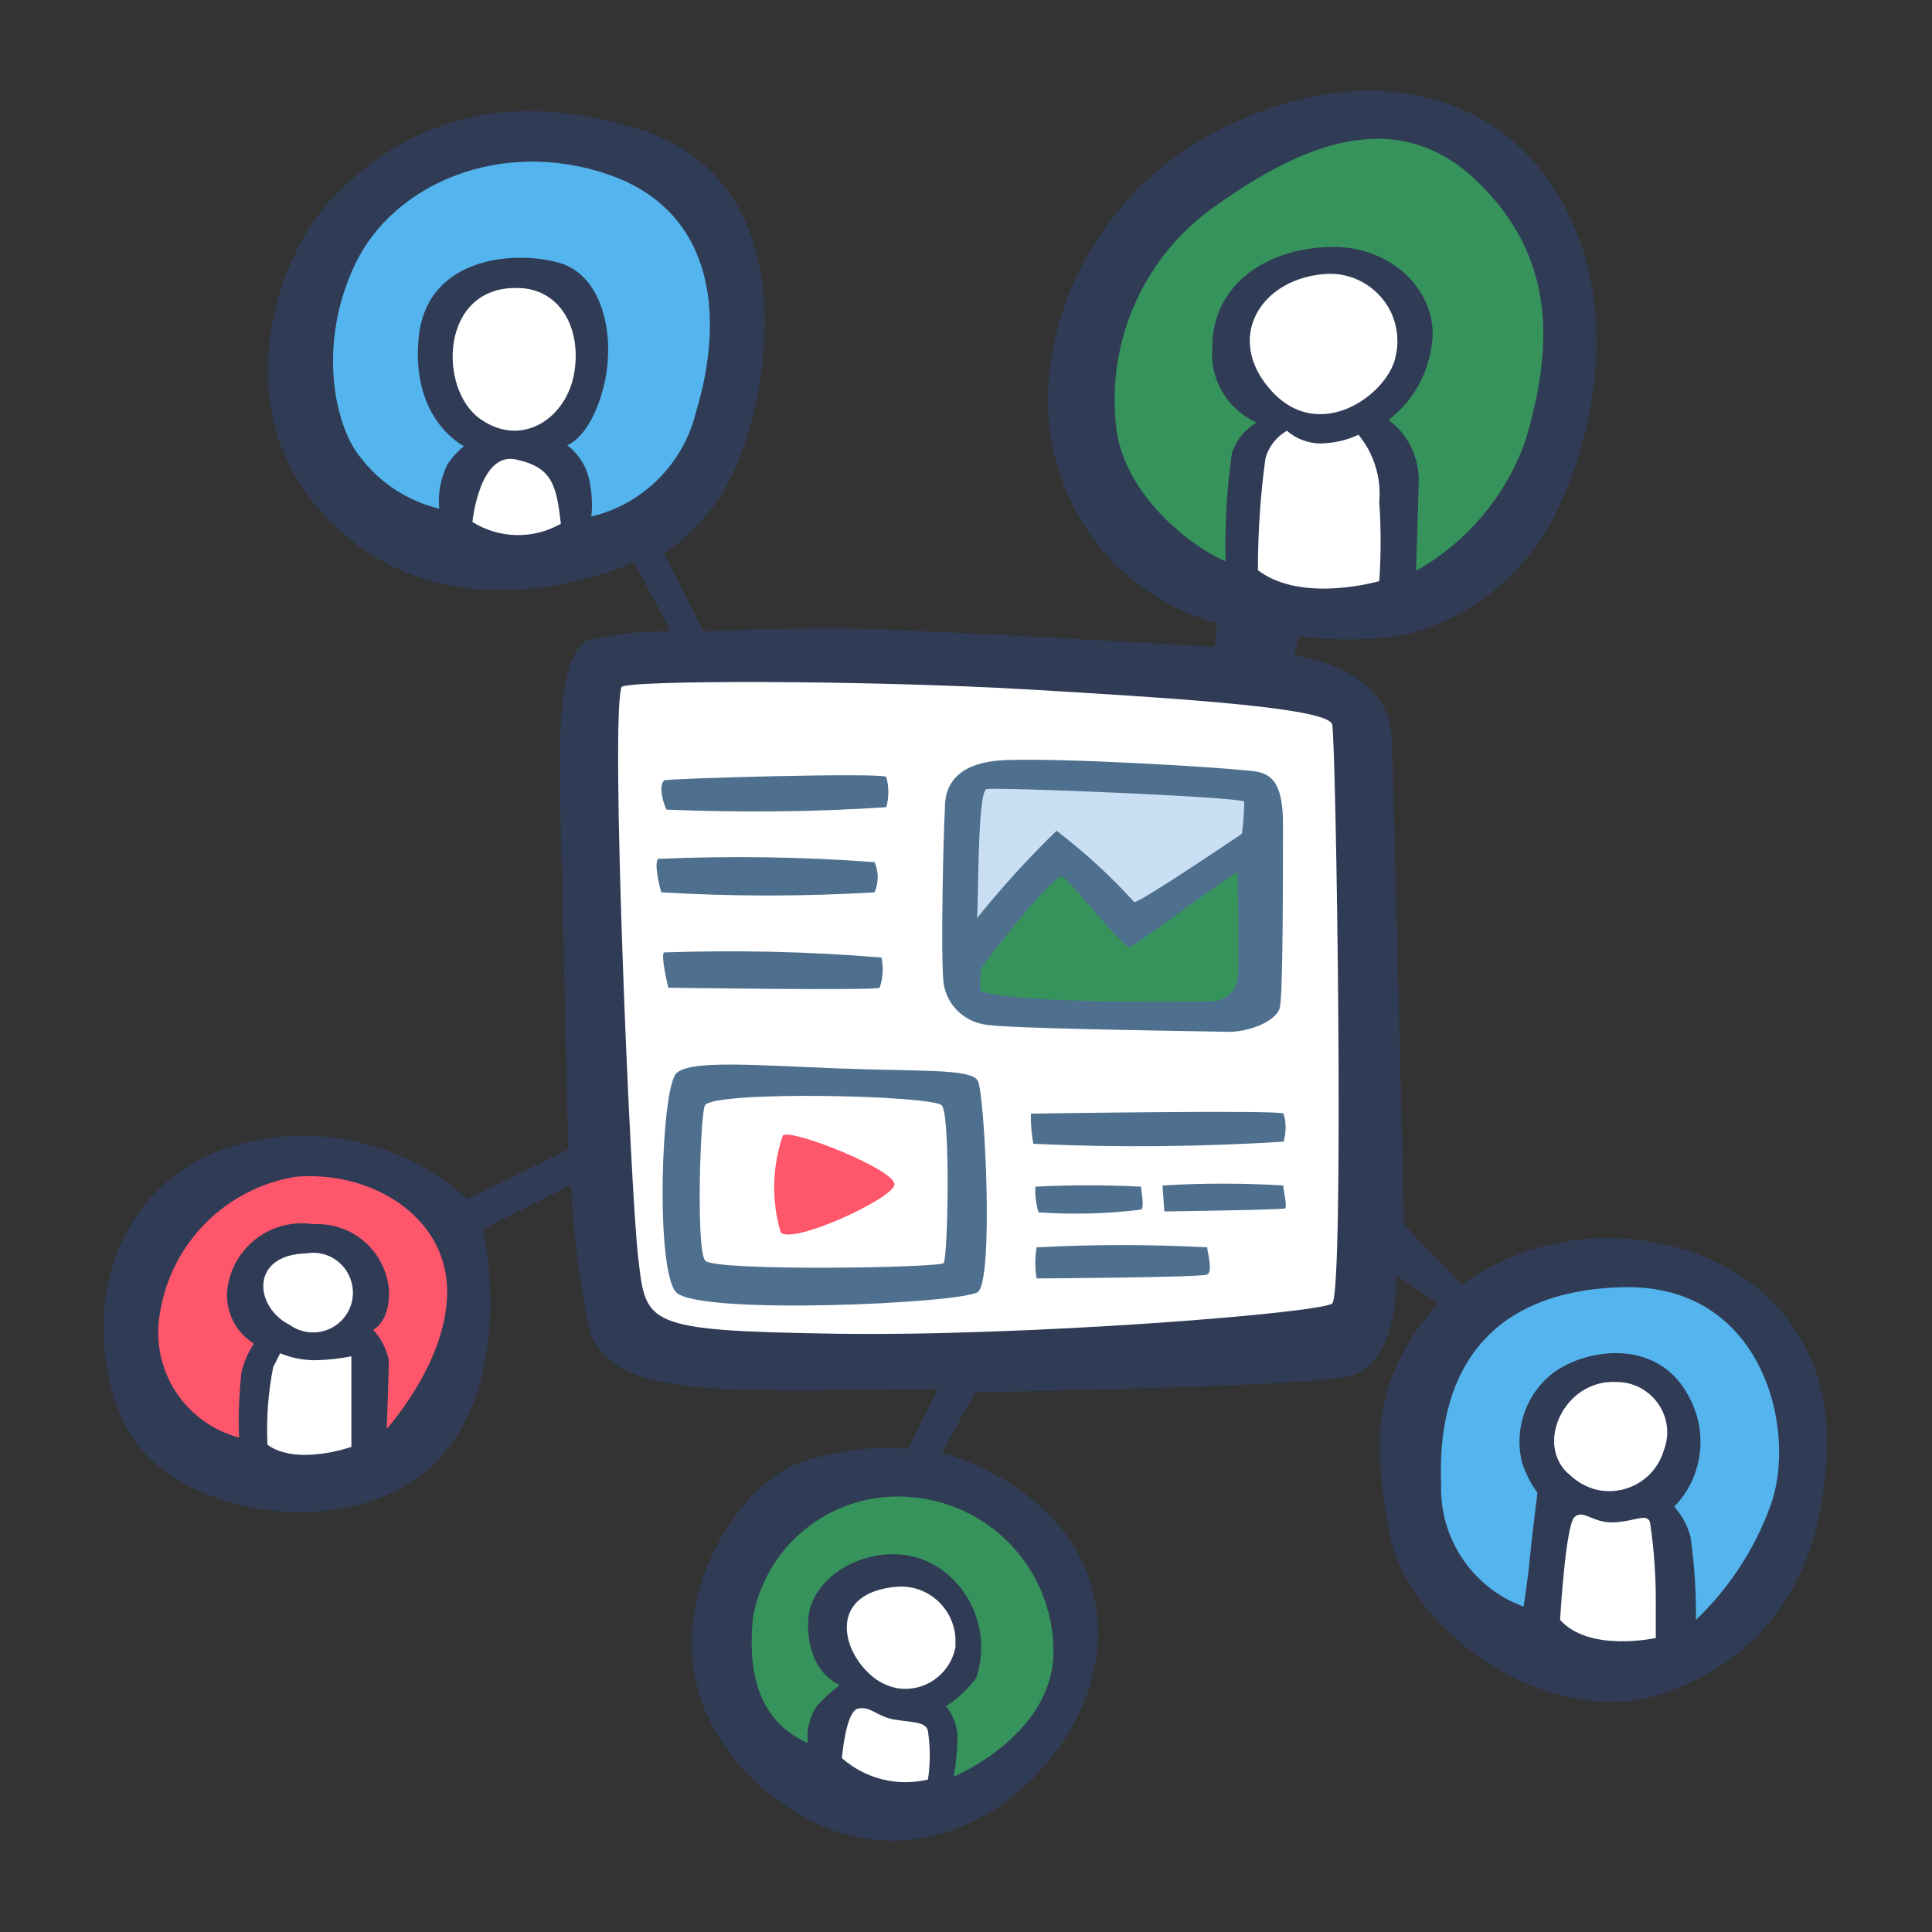 <?xml version="1.0" encoding="utf-8"?>
<!-- Generator: Adobe Illustrator 24.1.3, SVG Export Plug-In . SVG Version: 6.00 Build 0)  -->
<svg version="1.1" id="Layer_1" xmlns="http://www.w3.org/2000/svg" xmlns:xlink="http://www.w3.org/1999/xlink" x="0px" y="0px"
	 viewBox="0 0 64 64" style="enable-background:new 0 0 64 64;" xml:space="preserve">
<rect x="0" y="0" width="64" height="64" fill="#333333" stroke="none"/>
<style type="text/css">
	.st0{fill:#303C56;}
	.st1{fill:#54B4ED;}
	.st2{fill:#FFFFFF;}
	.st3{fill:#37935C;}
	.st4{fill:#4E708E;}
	.st5{fill:#CBDFF4;}
	.st6{fill:#FE566B;}
</style>
<path class="st0" d="M21,18.62c0,0-5.65,2.68-9.75-1.05s-2-9.08-0.38-10.85s4.8-4.18,10.32-2.43s4.27,8.63,3.28,10.93
	c-0.48,1.27-1.34,2.35-2.47,3.11l1.31,2.59c0,0,2.75-0.14,5.19-0.09s11.74,0.6,11.74,0.6l0.08-0.79c-2.33-0.62-4.22-2.32-5.08-4.58
	c-1.54-3.87,0.41-9.17,4.83-11.59s9.13-1.84,11.44,1.82s1.27,8.13,0.12,10.51c-1,2.2-3,3.8-5.37,4.29c-1.08,0.12-2.16,0.12-3.24,0
	l-0.15,0.62c0,0,3.14,0.37,3.23,2.71s0.41,16.14,0.41,16.14l1.9,2c1.71-1.22,3.82-1.75,5.91-1.48c3.57,0.44,6.27,2.93,6.2,6.82
	s-1.76,7-5.51,8.22S46.59,54,46,50.69s-0.19-4.49,0.36-5.64c0.33-0.68,0.76-1.31,1.28-1.86l-1.38-0.94c0,0,0.1,3-1.6,3.35
	s-12.35,0.52-12.35,0.52l-1.11,2c0,0,5,1.26,5.17,5.8s-5.78,9.8-11,5.4c-5-4.25-1.19-10.16,1.14-10.86
	c1.14-0.41,2.35-0.56,3.56-0.46l1-2c0,0-5.33,0.14-7.33,0s-3.82-0.46-4.23-2c-0.32-1.56-0.52-3.15-0.6-4.74L16,40.71
	c0,0,1.17,5.15-1.68,7.83S5.69,50.18,4.2,47.31s-1-7.58,3.05-9.19c2.83-1.03,6-0.42,8.24,1.6l3.33-1.64c0,0-0.18-8.2-0.27-11.79
	s0.34-4.8,0.92-5.08c0.9-0.21,1.82-0.31,2.75-0.3L21,18.62z"/>
<path class="st1" d="M14.55,16.85c-0.05-0.51,0.05-1.02,0.28-1.48c0.15-0.22,0.33-0.42,0.54-0.59c0,0-1.77-0.86-1.5-3.6
	s3.3-2.89,4.7-2.46s1.85,2.44,1.42,4.11s-1.2,1.92-1.2,1.92c0.4,0.31,0.67,0.75,0.75,1.25c0.07,0.37,0.09,0.74,0.05,1.11
	c1.72-0.41,3.06-1.76,3.47-3.48C24,10.53,23.7,7,20.15,5.78s-7.13,0.3-8.4,3s-0.63,5.39,0.19,6.37C12.59,16,13.51,16.6,14.55,16.85z
	"/>
<path class="st2" d="M15.65,17.29c0,0,0.23-2.33,1.44-2.07s1.34,0.85,1.49,2.13C17.67,17.87,16.54,17.85,15.65,17.29z"/>
<path class="st2" d="M17.13,9.54c1.37,0,2.13,1.26,1.9,2.77s-1.71,2.56-3.12,1.57S14.58,9.49,17.13,9.54z"/>
<path class="st3" d="M40.6,18.59c-0.03-1.2,0.04-2.4,0.21-3.59c0.14-0.42,0.43-0.78,0.82-1c-0.98-0.44-1.57-1.45-1.47-2.51
	c0-2,1.7-3.24,3.87-3.31s3.73,1.63,3.38,3.36c-0.15,0.94-0.65,1.79-1.41,2.37c0.63,0.47,1,1.21,1,2l-0.09,3
	c1.7-0.96,2.99-2.5,3.63-4.34c0.85-2.88,1.13-6-1.69-8.64s-6.17-0.83-8.61,0.91c-2.27,1.6-3.52,4.28-3.29,7.05
	C37.08,16.36,39.55,18.17,40.6,18.59z"/>
<path class="st2" d="M41.67,18.89c0-1.24,0.08-2.48,0.25-3.71c0.11-0.39,0.36-0.71,0.71-0.91c0.31,0.27,0.71,0.42,1.12,0.42
	c0.43-0.01,0.86-0.1,1.25-0.29c0.51,0.62,0.76,1.42,0.69,2.22c0.06,0.88,0.06,1.75,0,2.63C45.69,19.25,43.13,20,41.67,18.89z"/>
<path class="st2" d="M44,9.07c1.23-0.03,2.26,0.94,2.29,2.17c0,0,0,0,0,0c0.01,0.21-0.02,0.42-0.07,0.62
	c-0.28,1.21-2.5,2.85-4.1,1.09S41.78,9.17,44,9.07z"/>
<path class="st2" d="M20.59,22.76c0.09-0.23,8-0.24,13.49,0.08S44,23.47,44.13,24s0.41,18.86,0,19.18s-10.17,1.1-16.49,1
	s-6.24-0.3-6.5-2.53S20.21,23.7,20.59,22.76z"/>
<path class="st4" d="M22,25.85c0.05-0.06,7.29-0.27,7.36-0.11c0.09,0.33,0.09,0.67,0,1c-2.42,0.16-4.85,0.18-7.28,0.08
	C22,26.68,21.79,26.06,22,25.85z"/>
<path class="st4" d="M21.8,28.45c2.39-0.1,4.78-0.07,7.17,0.11c0.14,0.32,0.14,0.68,0,1c-2.35,0.14-4.71,0.14-7.06,0
	C21.85,29.42,21.66,28.58,21.8,28.45z"/>
<path class="st4" d="M22,31.55c2.4-0.08,4.81-0.03,7.2,0.17c0.07,0.33,0.05,0.68-0.06,1c-0.11,0.1-7,0-7,0S21.87,31.63,22,31.55z"/>
<path class="st4" d="M31.3,26.83c0-0.4,0-1.57,2-1.65s7,0.24,7.73,0.32s1.47-0.07,1.47,1.78s0,5.6-0.1,6.08s-1.06,0.84-1.74,0.82
	s-7.6-0.1-8.08-0.25c-0.68-0.12-1.21-0.66-1.32-1.34C31.15,31.75,31.26,27.32,31.3,26.83z"/>
<path class="st5" d="M32.36,30.42c0.06-0.1,0-4.21,0.32-4.28s8.52,0.26,8.54,0.42c-0.01,0.35-0.03,0.71-0.08,1.06
	c0,0-3.52,2.38-3.57,2.26c-0.78-0.86-1.64-1.65-2.57-2.36C34.06,28.43,33.18,29.4,32.36,30.42z"/>
<path class="st3" d="M32.51,32.84c-0.1,0,0-0.79,0-0.79s2.4-3.19,2.7-3s2,2.37,2.21,2.32S41,28.78,41,28.91s0.06,3.21,0,3.51
	c-0.05,0.38-0.35,0.68-0.73,0.74C39.85,33.2,33.69,33.26,32.51,32.84z"/>
<path class="st4" d="M22.4,35.56c0.43-0.45,2.54-0.28,5.3-0.17s4.46,0,4.69,0.41s0.54,6.62,0,7s-9.32,0.78-10,0
	S21.9,36.09,22.4,35.56z"/>
<path class="st2" d="M23.35,36.62c0.27-0.5,7.56-0.34,7.85,0s0.2,5.06,0.06,5.22s-7.59,0.28-7.9-0.08S23.2,36.89,23.35,36.62z"/>
<path class="st6" d="M25.93,37.62c0.23-0.27,3.79,1.15,3.7,1.63s-3.41,2-3.77,1.57C25.55,39.77,25.58,38.65,25.93,37.62z"/>
<path class="st4" d="M34.15,36.89c0.17,0,8.29-0.13,8.37,0c0.09,0.3,0.09,0.63,0,0.93c-2.76,0.17-5.53,0.2-8.29,0.07
	C34.17,37.56,34.14,37.23,34.15,36.89z"/>
<path class="st4" d="M34.3,39.31c1.17-0.06,2.33-0.06,3.5,0c0,0.11,0.12,0.68,0,0.76c-1.13,0.14-2.27,0.17-3.4,0.09
	C34.32,39.88,34.28,39.6,34.3,39.31z"/>
<path class="st4" d="M38.51,39.27c1.33-0.08,2.67-0.08,4,0c0,0.15,0.14,0.71,0.06,0.76s-4,0.1-4,0.1L38.51,39.27z"/>
<path class="st4" d="M34.34,41.32c1.88-0.1,3.77-0.1,5.65,0c0,0.14,0.2,0.8,0,0.9s-5.65,0.13-5.65,0.13
	C34.28,42.01,34.28,41.66,34.34,41.32z"/>
<path class="st1" d="M50.47,53.22c-1.7-0.62-2.8-2.27-2.73-4.08c-0.14-3.37,1.28-6.37,6-6.5s5.83,4.85,4.89,7.29
	c-0.52,1.41-1.36,2.69-2.45,3.73c0.01-0.92-0.05-1.84-0.18-2.75c-0.1-0.37-0.28-0.71-0.54-1c0.92-0.94,1.13-2.37,0.54-3.54
	c-1-2.09-3.43-1.7-4.51-0.92c-0.93,0.69-1.35,1.88-1.07,3c0.12,0.36,0.29,0.7,0.51,1c0,0-0.21,1.68-0.26,2.25
	S50.47,53.22,50.47,53.22z"/>
<path class="st2" d="M53.55,45.78c0.92,0,1.67,0.74,1.68,1.66c0,0.21-0.04,0.42-0.12,0.62c-0.3,0.99-1.34,1.55-2.33,1.26
	c-0.27-0.09-0.53-0.23-0.74-0.43C50.79,47.93,51.79,45.68,53.55,45.78z"/>
<path class="st2" d="M51.68,53.66c0,0,0.18-3.15,0.48-3.41s0.6,0.21,1.3,0.18s1.1-0.32,1.2,0c0.14,0.94,0.2,1.88,0.19,2.83v1
	C54.85,54.26,52.65,54.75,51.68,53.66z"/>
<path class="st3" d="M26.76,57.74c-0.05-0.44,0.06-0.88,0.31-1.24c0.23-0.25,0.48-0.48,0.75-0.68c0,0-1.1-0.39-1.05-2.12
	s2.67-2.94,4.4-1.72c1.14,0.81,1.61,2.27,1.17,3.6c-0.27,0.37-0.61,0.69-1,0.94c0.23,0.28,0.36,0.63,0.38,1
	c-0.01,0.45-0.05,0.89-0.12,1.33c0,0,3.1-1.29,3.29-3.9c0.13-2.74-1.92-5.1-4.65-5.35c-2.54-0.26-4.86,1.48-5.3,4
	C24.77,55.38,25.1,57,26.76,57.74z"/>
<path class="st2" d="M27.89,58.24c0,0,0.12-1.54,0.53-1.64s0.62,0.26,1.19,0.36s1.08,0.06,1.13,0.39c0.08,0.53,0.08,1.07,0,1.6
	C29.73,59.19,28.67,58.93,27.89,58.24z"/>
<path class="st2" d="M29.74,52.56c1-0.06,1.85,0.71,1.91,1.7c0,0,0,0,0,0.01c0,0.09,0,0.19,0,0.29c-0.17,0.91-1.04,1.52-1.95,1.36
	c-0.28-0.06-0.55-0.18-0.77-0.36C27.83,54.68,27.43,52.74,29.74,52.56z"/>
<path class="st6" d="M7.92,47.62c-0.03-0.72,0-1.45,0.08-2.17c0.08-0.33,0.22-0.65,0.41-0.94c-0.64-0.4-0.98-1.14-0.87-1.88
	c0.21-1.35,1.47-2.28,2.82-2.08h0.18c1.26,0.01,2.29,1.01,2.35,2.27c0,1-0.53,1.23-0.53,1.23c0.26,0.28,0.44,0.63,0.52,1
	c0,0.41-0.07,2.28-0.07,2.28s2.08-2.28,2-4.67s-2.52-3.88-5-3.68c-2.32,0.37-4.14,2.19-4.51,4.51C4.96,45.34,6.1,47.14,7.92,47.62z"
	/>
<path class="st2" d="M8.86,47.86C8.82,47,8.88,46.14,9.05,45.29l0.23-0.46c0.37,0.15,0.76,0.23,1.16,0.23
	c0.4-0.01,0.8-0.05,1.2-0.13v3C11.64,47.93,9.84,48.57,8.86,47.86z"/>
<path class="st2" d="M10.14,41.52c0.72-0.13,1.4,0.35,1.53,1.07c0.13,0.72-0.35,1.4-1.07,1.53c-0.35,0.06-0.71-0.02-1-0.23
	C8.43,43.31,8.26,41.57,10.14,41.52z"/>
</svg>
